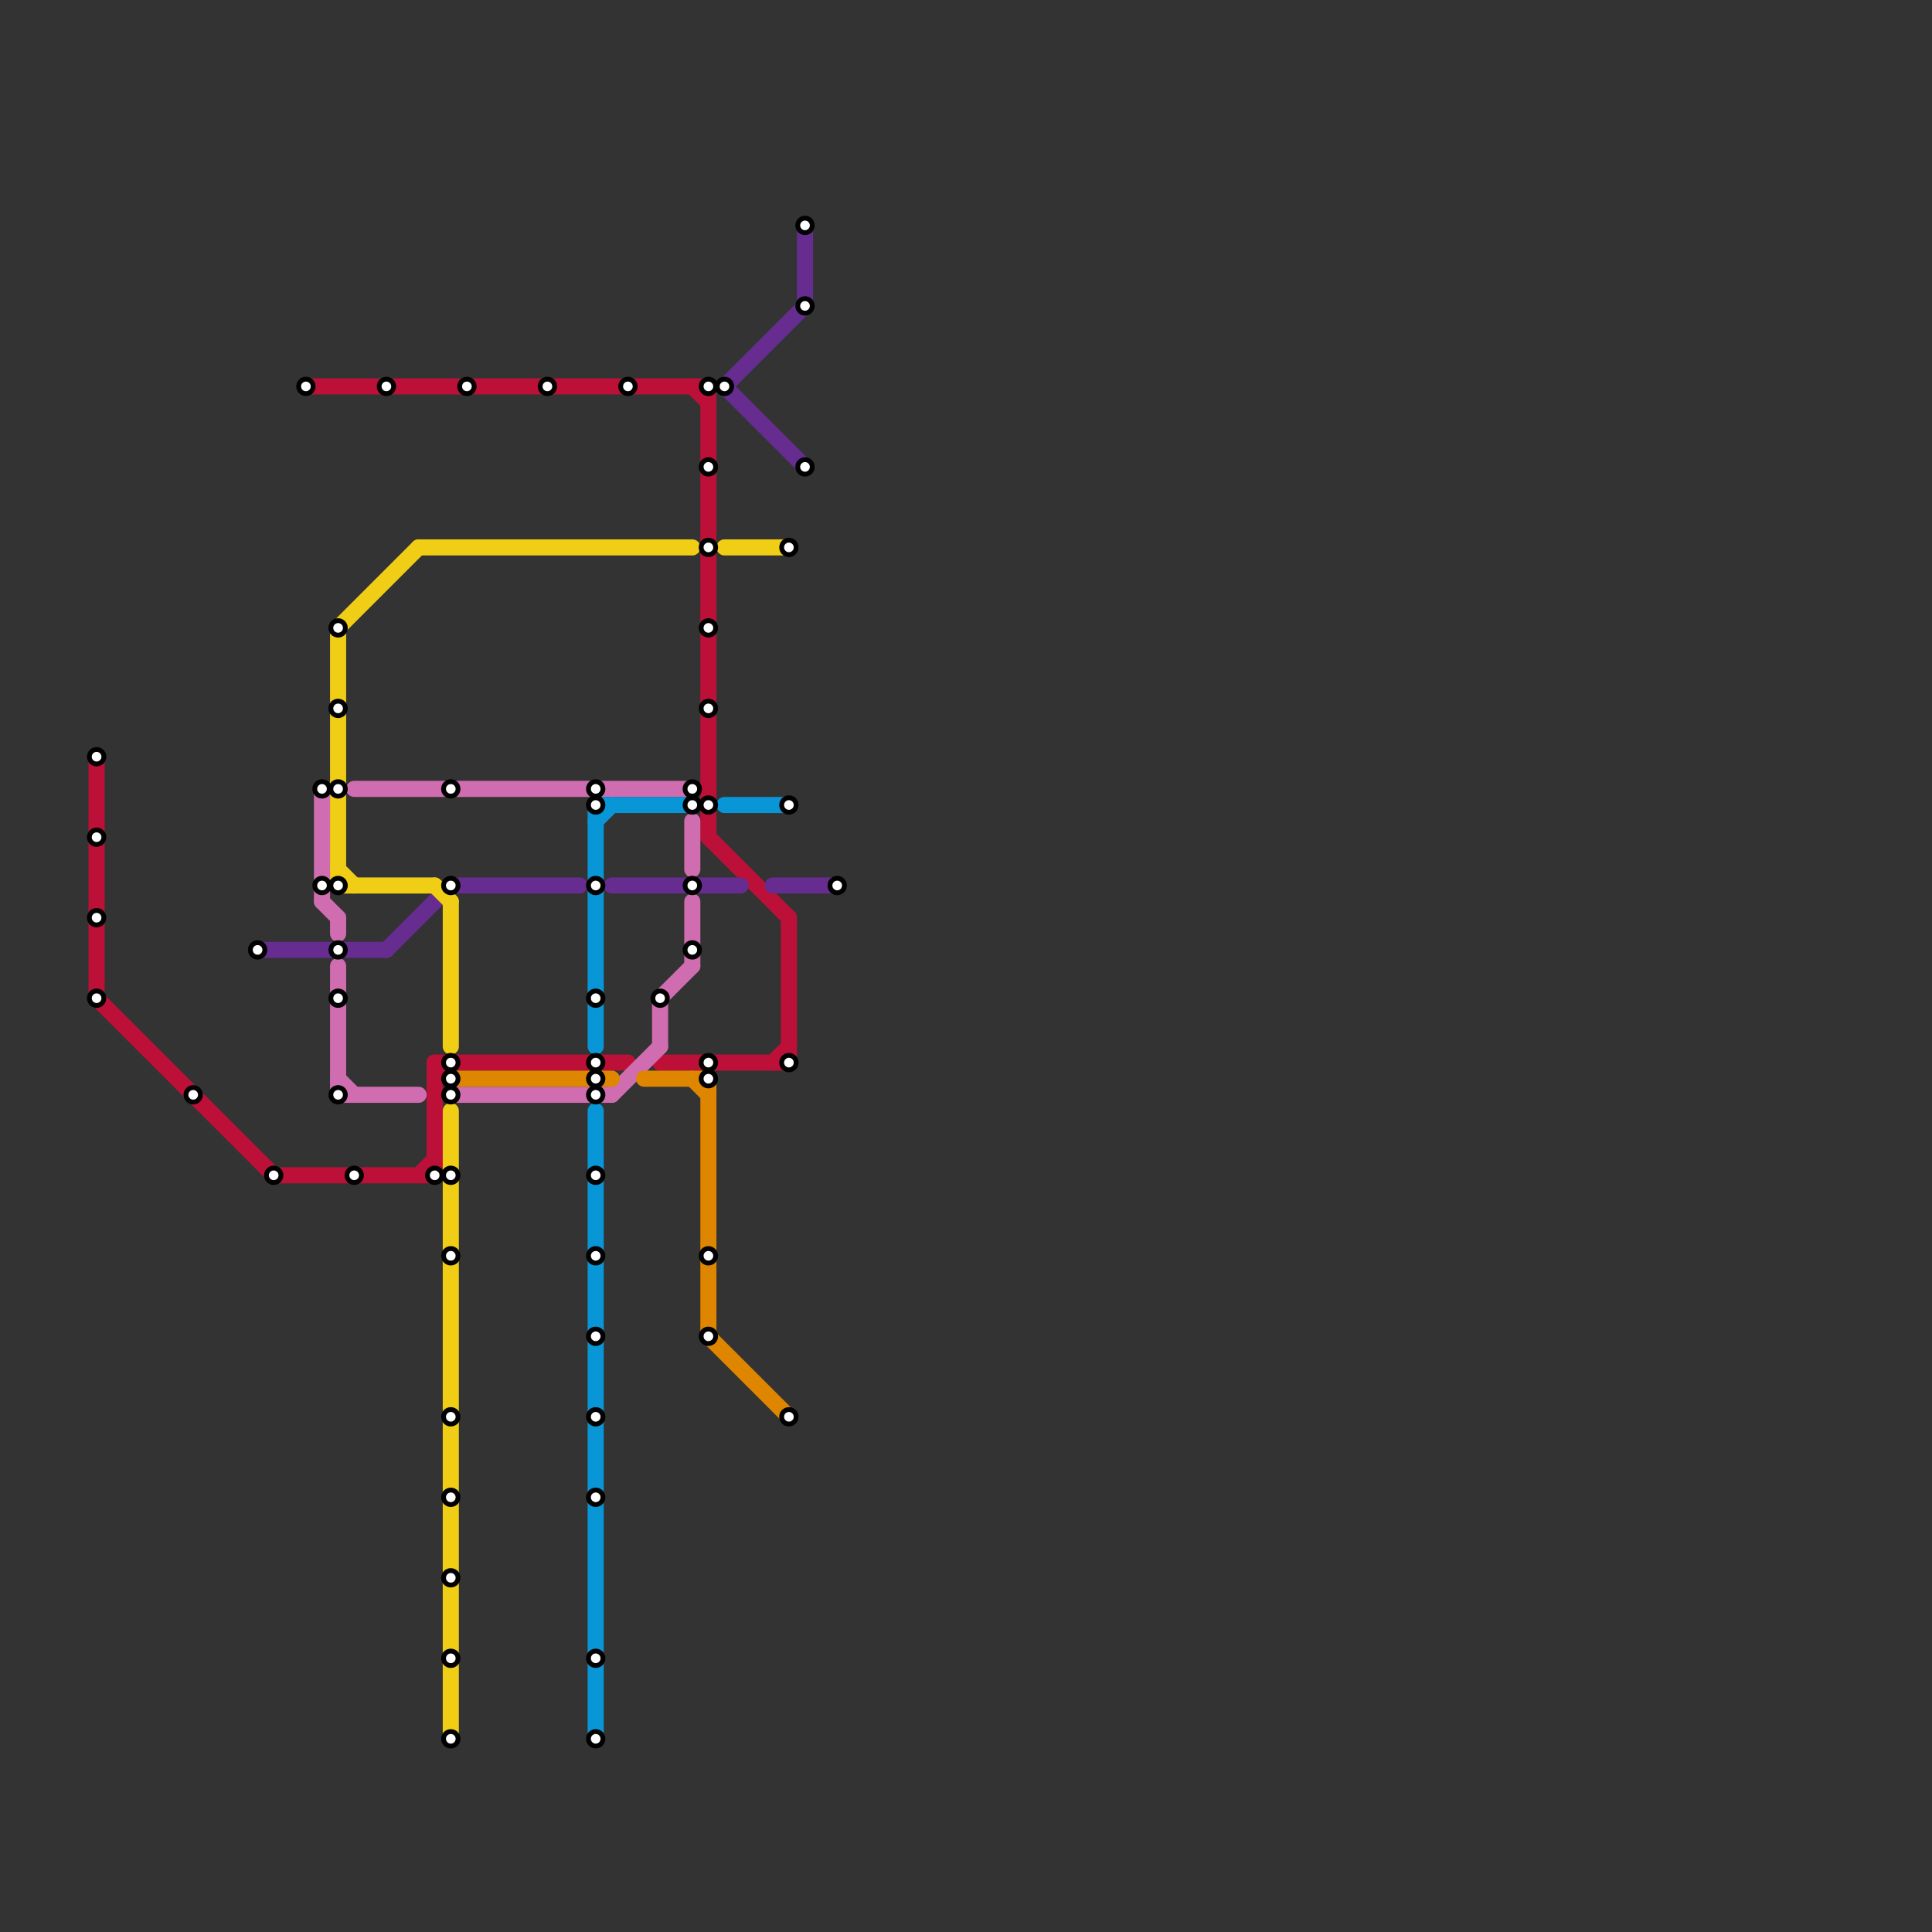 
<svg version="1.1" xmlns="http://www.w3.org/2000/svg" viewBox="0 0 120 120">
<rect x="0" y="0" width="120" height="120" fill="#333333" stroke="none"/>
<style>text { font: 1px Helvetica; font-weight: 600; white-space: pre; dominant-baseline: central; } line { stroke-width: 1; fill: none; stroke-linecap: round; stroke-linejoin: round; } .c0 { stroke: #bd1038 } .c1 { stroke: #662c90 } .c2 { stroke: #d06db0 } .c3 { stroke: #f0ce15 } .c4 { stroke: #df8600 } .c5 { stroke: #0896d7 }</style><defs><g id="wm-xf"><circle r="1.2" fill="#000"/><circle r="0.9" fill="#fff"/><circle r="0.6" fill="#000"/><circle r="0.3" fill="#fff"/></g><g id="wm"><circle r="0.6" fill="#000"/><circle r="0.3" fill="#fff"/></g></defs><line class="c0" x1="27" y1="66" x2="27" y2="73"/><line class="c0" x1="6" y1="47" x2="6" y2="62"/><line class="c0" x1="27" y1="66" x2="39" y2="66"/><line class="c0" x1="44" y1="24" x2="44" y2="52"/><line class="c0" x1="27" y1="67" x2="28" y2="66"/><line class="c0" x1="43" y1="24" x2="44" y2="25"/><line class="c0" x1="49" y1="57" x2="49" y2="66"/><line class="c0" x1="6" y1="62" x2="17" y2="73"/><line class="c0" x1="44" y1="52" x2="49" y2="57"/><line class="c0" x1="48" y1="66" x2="49" y2="65"/><line class="c0" x1="17" y1="73" x2="27" y2="73"/><line class="c0" x1="19" y1="24" x2="44" y2="24"/><line class="c0" x1="26" y1="73" x2="27" y2="72"/><line class="c0" x1="41" y1="66" x2="49" y2="66"/><line class="c1" x1="16" y1="59" x2="24" y2="59"/><line class="c1" x1="24" y1="59" x2="28" y2="55"/><line class="c1" x1="50" y1="14" x2="50" y2="19"/><line class="c1" x1="38" y1="55" x2="46" y2="55"/><line class="c1" x1="28" y1="55" x2="36" y2="55"/><line class="c1" x1="48" y1="55" x2="52" y2="55"/><line class="c1" x1="45" y1="24" x2="50" y2="29"/><line class="c1" x1="45" y1="24" x2="50" y2="19"/><line class="c2" x1="41" y1="62" x2="41" y2="65"/><line class="c2" x1="21" y1="67" x2="22" y2="68"/><line class="c2" x1="22" y1="49" x2="43" y2="49"/><line class="c2" x1="21" y1="60" x2="21" y2="68"/><line class="c2" x1="43" y1="51" x2="43" y2="54"/><line class="c2" x1="21" y1="57" x2="21" y2="58"/><line class="c2" x1="28" y1="68" x2="38" y2="68"/><line class="c2" x1="38" y1="68" x2="41" y2="65"/><line class="c2" x1="20" y1="49" x2="20" y2="56"/><line class="c2" x1="43" y1="56" x2="43" y2="60"/><line class="c2" x1="21" y1="68" x2="26" y2="68"/><line class="c2" x1="41" y1="62" x2="43" y2="60"/><line class="c2" x1="20" y1="56" x2="21" y2="57"/><line class="c3" x1="28" y1="69" x2="28" y2="108"/><line class="c3" x1="21" y1="39" x2="26" y2="34"/><line class="c3" x1="28" y1="56" x2="28" y2="65"/><line class="c3" x1="21" y1="55" x2="27" y2="55"/><line class="c3" x1="21" y1="54" x2="22" y2="55"/><line class="c3" x1="27" y1="55" x2="28" y2="56"/><line class="c3" x1="21" y1="39" x2="21" y2="55"/><line class="c3" x1="26" y1="34" x2="43" y2="34"/><line class="c3" x1="45" y1="34" x2="49" y2="34"/><line class="c4" x1="43" y1="67" x2="44" y2="68"/><line class="c4" x1="44" y1="67" x2="44" y2="83"/><line class="c4" x1="40" y1="67" x2="44" y2="67"/><line class="c4" x1="44" y1="83" x2="49" y2="88"/><line class="c4" x1="28" y1="67" x2="38" y2="67"/><line class="c5" x1="37" y1="50" x2="43" y2="50"/><line class="c5" x1="37" y1="51" x2="38" y2="50"/><line class="c5" x1="45" y1="50" x2="49" y2="50"/><line class="c5" x1="37" y1="50" x2="37" y2="65"/><line class="c5" x1="37" y1="69" x2="37" y2="108"/>

<use x="12" y="68" href="#wm"/><use x="16" y="59" href="#wm"/><use x="17" y="73" href="#wm"/><use x="19" y="24" href="#wm"/><use x="20" y="49" href="#wm"/><use x="20" y="55" href="#wm"/><use x="21" y="39" href="#wm"/><use x="21" y="44" href="#wm"/><use x="21" y="49" href="#wm"/><use x="21" y="55" href="#wm"/><use x="21" y="59" href="#wm"/><use x="21" y="62" href="#wm"/><use x="21" y="68" href="#wm"/><use x="22" y="73" href="#wm"/><use x="24" y="24" href="#wm"/><use x="27" y="73" href="#wm"/><use x="28" y="103" href="#wm"/><use x="28" y="108" href="#wm"/><use x="28" y="49" href="#wm"/><use x="28" y="55" href="#wm"/><use x="28" y="66" href="#wm"/><use x="28" y="67" href="#wm"/><use x="28" y="68" href="#wm"/><use x="28" y="73" href="#wm"/><use x="28" y="78" href="#wm"/><use x="28" y="88" href="#wm"/><use x="28" y="93" href="#wm"/><use x="28" y="98" href="#wm"/><use x="29" y="24" href="#wm"/><use x="34" y="24" href="#wm"/><use x="37" y="103" href="#wm"/><use x="37" y="108" href="#wm"/><use x="37" y="49" href="#wm"/><use x="37" y="50" href="#wm"/><use x="37" y="55" href="#wm"/><use x="37" y="62" href="#wm"/><use x="37" y="66" href="#wm"/><use x="37" y="67" href="#wm"/><use x="37" y="68" href="#wm"/><use x="37" y="73" href="#wm"/><use x="37" y="78" href="#wm"/><use x="37" y="83" href="#wm"/><use x="37" y="88" href="#wm"/><use x="37" y="93" href="#wm"/><use x="39" y="24" href="#wm"/><use x="41" y="62" href="#wm"/><use x="43" y="49" href="#wm"/><use x="43" y="50" href="#wm"/><use x="43" y="55" href="#wm"/><use x="43" y="59" href="#wm"/><use x="44" y="24" href="#wm"/><use x="44" y="29" href="#wm"/><use x="44" y="34" href="#wm"/><use x="44" y="39" href="#wm"/><use x="44" y="44" href="#wm"/><use x="44" y="50" href="#wm"/><use x="44" y="66" href="#wm"/><use x="44" y="67" href="#wm"/><use x="44" y="78" href="#wm"/><use x="44" y="83" href="#wm"/><use x="45" y="24" href="#wm"/><use x="49" y="34" href="#wm"/><use x="49" y="50" href="#wm"/><use x="49" y="66" href="#wm"/><use x="49" y="88" href="#wm"/><use x="50" y="14" href="#wm"/><use x="50" y="19" href="#wm"/><use x="50" y="29" href="#wm"/><use x="52" y="55" href="#wm"/><use x="6" y="47" href="#wm"/><use x="6" y="52" href="#wm"/><use x="6" y="57" href="#wm"/><use x="6" y="62" href="#wm"/>
</svg>


